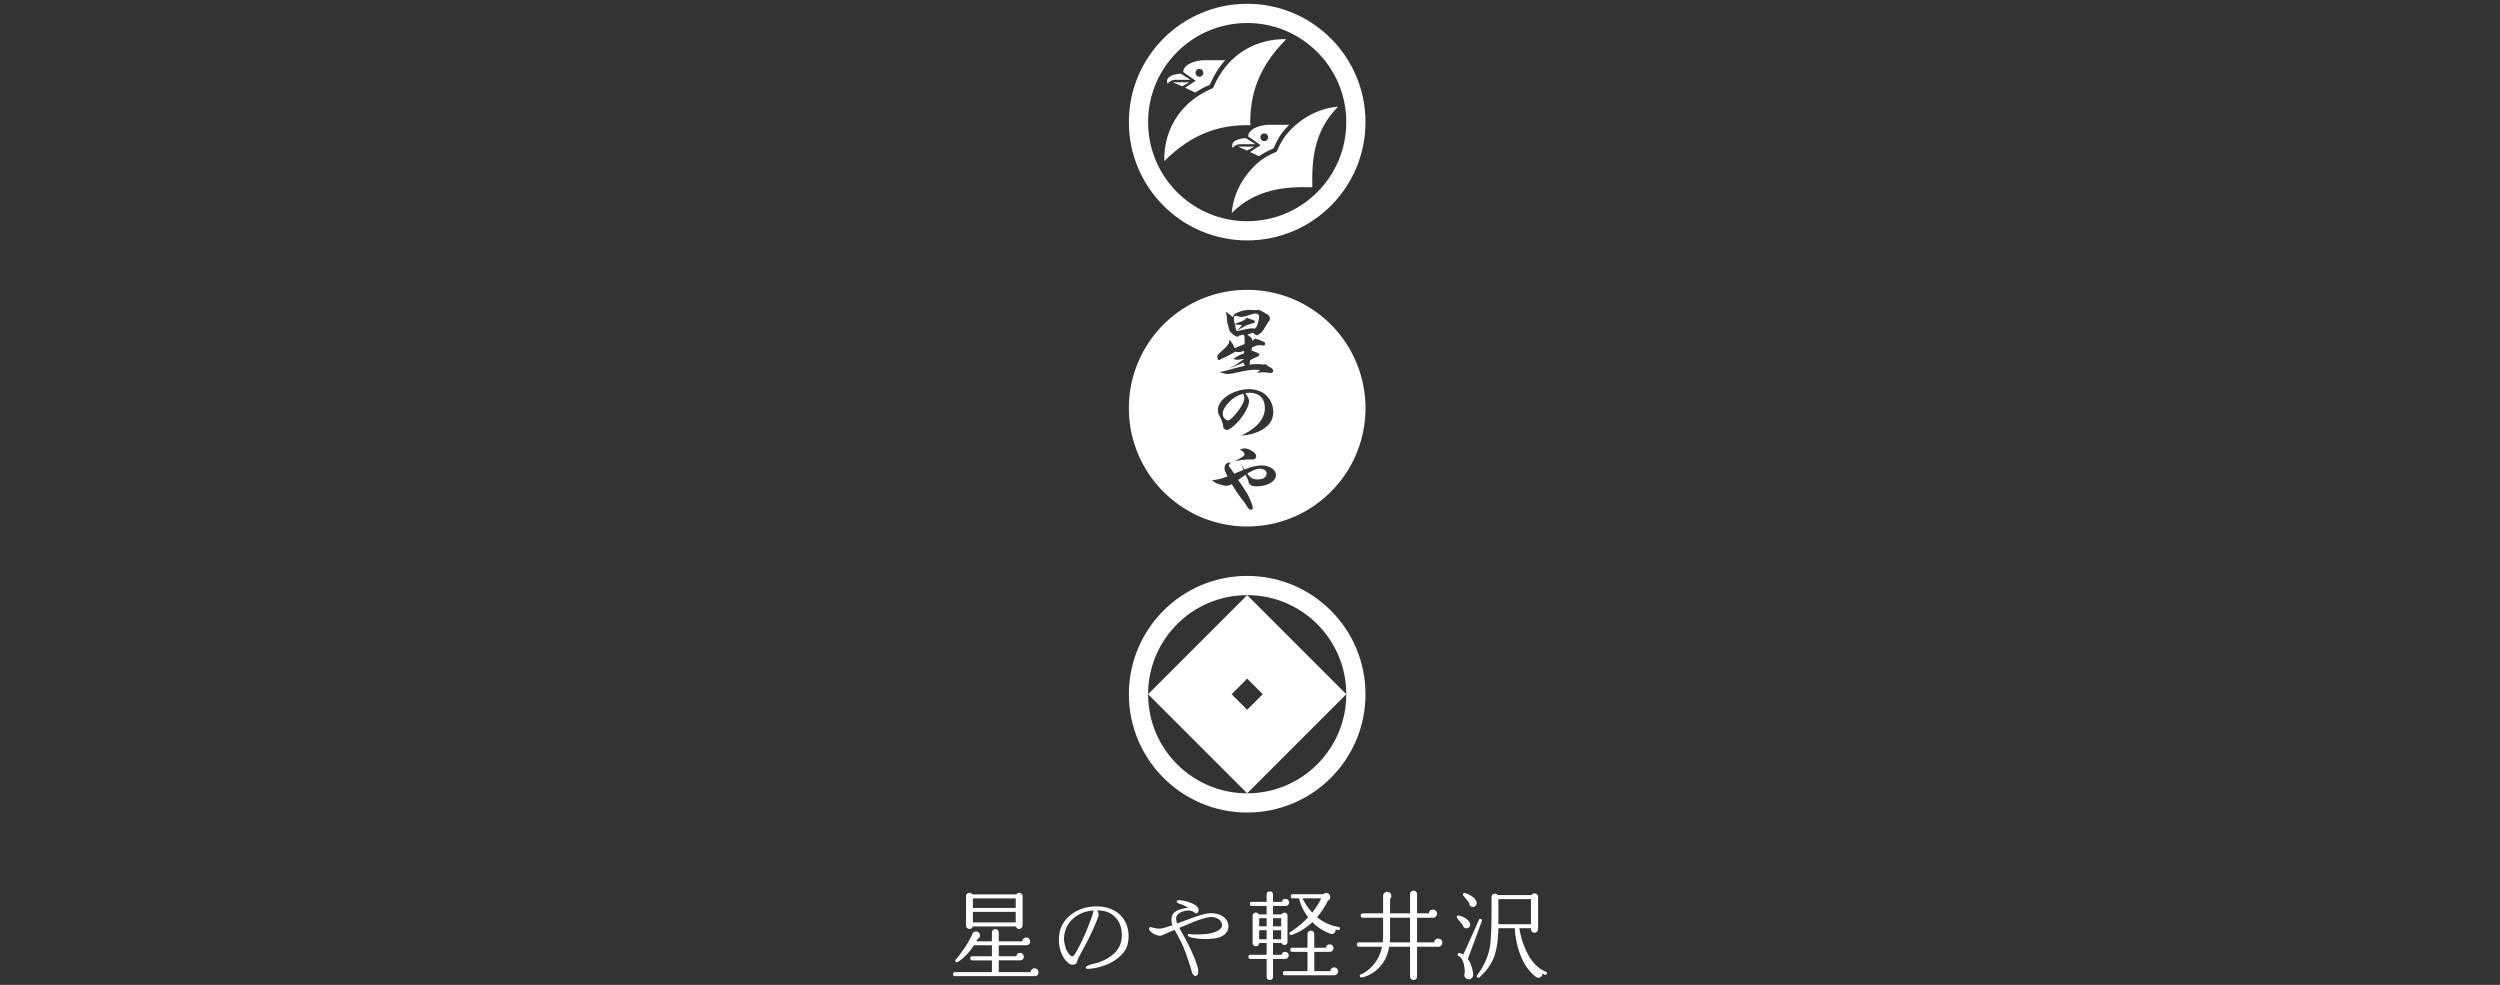 <svg xmlns="http://www.w3.org/2000/svg" xmlns:xlink="http://www.w3.org/1999/xlink" xml:space="preserve" enable-background="new 0 0 330 130" viewBox="0 0 330 130"><rect x="0" y="0" width="330" height="130" fill="#333333" stroke="none"/><style>.st0{display:none}.st2{fill:#fff}.st3{display:inline}.st5{fill-rule:evenodd;clip-rule:evenodd;fill:#fff}</style><g id="軽井沢"><g><g><g><g><path d="M164.628 76.02c-8.624 0-15.616 6.992-15.616 15.617s6.992 15.617 15.616 15.617c8.625 0 15.617-6.992 15.617-15.617s-6.992-15.617-15.617-15.617zm.001 28.698c-7.224 0-13.081-5.857-13.081-13.081s5.857-13.081 13.081-13.081 13.081 5.857 13.081 13.081-5.857 13.081-13.081 13.081z" class="st2"/></g><path d="m164.628 78.556-13.081 13.081 13.081 13.081 13.081-13.081-13.081-13.081zm-2.056 13.081 2.056-2.056 2.056 2.056-2.056 2.056-2.056-2.056z" class="st2"/></g><g><path d="M164.628.5c-8.624 0-15.616 6.992-15.616 15.617s6.992 15.617 15.616 15.617c8.625 0 15.617-6.992 15.617-15.617S173.253.5 164.628.5zm0 28.699c-7.224 0-13.081-5.857-13.081-13.082 0-7.224 5.857-13.082 13.081-13.082 7.225 0 13.082 5.857 13.082 13.082-.001 7.224-5.857 13.082-13.082 13.082z" class="st2"/><g><g><path d="M165.043 16.529c-3.877-.096-7.607.996-11.347 4.73 0 0-.362-4.088 2.839-7.285 1.128-1.127 2.445-1.87 3.588-2.362.492-1.145 1.235-2.46 2.36-3.586 3.202-3.201 7.291-2.84 7.291-2.84-3.739 3.739-4.829 7.469-4.731 11.343z" class="st2"/><g><path d="M155.868 9.731s-2.25.063-1.747 1.324c0 0 .313-.52 1.064-.52h1.97l-1.287-.804z" class="st2"/><path d="m157.01 10.858-2.217-.002 1.242.534z" class="st2"/></g></g><path d="M159.176 7.95s.002 0 .004.003c-.052-.003-.106-.003-.16-.003-1.129 0-2.835.51-2.835 1.556l1.647 1.159-1.405.918 1.345.63a12.98 12.98 0 0 1 1.925-1.027c.443-1.026 1.086-2.194 2.033-3.236h-2.554zm-.851 2.179a.513.513 0 1 1 0-1.028.513.513 0 1 1 0 1.028z" class="st2"/><g><path d="M173.229 24.715c-3.521-.09-7.417.183-10.631 3.399 0 0 .032-3.25 2.938-6.158 1.027-1.022 1.953-1.494 2.989-1.943.45-1.038.918-1.963 1.943-2.99 2.91-2.902 6.159-2.938 6.159-2.938-3.217 3.217-3.486 7.111-3.398 10.63zM164.45 18.233s-2.227.067-1.731 1.308c0 0 .311-.51 1.053-.51h1.952l-1.274-.798z" class="st2"/><path d="M165.58 19.348h-2.195l1.23.528z" class="st2"/></g><path d="m167.723 16.47.005.005c-.053-.001-.105-.005-.159-.005-1.116 0-2.806.507-2.806 1.541l1.632 1.144-1.392.913 1.188.555c.627-.446 1.248-.742 1.914-1.031.445-1.036.917-1.965 1.941-2.987.047-.047.094-.09.142-.135h-2.465zm-.84 2.159a.508.508 0 1 1 0-1.017c.282 0 .51.224.508.508a.505.505 0 0 1-.508.509z" class="st2"/></g></g><g><path d="M166.314 61.876c-.457 0-.893.17-1.688.645.208.258.358.407.616.606.238.109.467.159.754.159.497 0 .883-.139 1.052-.377a.838.838 0 0 0 .149-.448c.001-.318-.396-.585-.883-.585zM165.233 43.343h.158c.06.031.11.04.15.04.169 0 .328-.209.465-.626.1-.267.189-.753.189-.962 0-.139-.028-.208-.139-.287a.516.516 0 0 0-.346-.13c-.129 0-.308.049-1.161.317-.27.08-.546.139-.715.139-.07 0-.168-.019-.386-.079a1.708 1.708 0 0 0-.369-.07c-.188 0-.209.05-.209.436 0 .139.03.298.12.617l.417-.14c.298-.089.317-.099.675-.269l.218-.108c.139-.169.249-.258.318-.258.02 0 .089.029.277.109l.208.069c.418.108.537.188.537.348 0 .099-.059.139-.249.178-.128.03-.128.03-.357.11-.099.029-.227.058-.338.098-.179.06-.287.11-.526.259-.109.079-.228.138-.347.197-.089.05-.179.099-.258.149-.06.03-.109.061-.158.09v-.039c0-.02.01-.04.04-.069.188-.179.267-.259.485-.556l-.268-.021-.189-.01a1.358 1.358 0 0 1-.467-.098l.04.248.03.199c.03.059.051.149.14.426l.01.041.168-.01.269-.059.139-.03c.129-.03.288-.059.456-.089.11-.021.209-.05.308-.07.277-.059.526-.09.665-.09zM162.076 53.269c-.447.507-.675.954-.675 1.331 0 .159.041.317.109.456.128.239.388.436.566.436.228 0 .635-.358 1.171-1.011.407-.497.764-1.083.923-1.5.05-.129.079-.298.079-.447a.92.92 0 0 0-.168-.546c-.863.239-1.359.557-2.005 1.281z" class="st2"/><path d="M164.628 38.26c-8.625 0-15.617 6.992-15.617 15.617 0 8.623 6.992 15.617 15.617 15.617 8.627 0 15.615-6.995 15.615-15.617.001-8.625-6.988-15.617-15.615-15.617zm-.577 21.323c-.089-.079-.169-.119-.366-.178.039-.089.088-.12.297-.17.11-.029.229-.05.308-.05.139 0 .268.031.536.131.129.029.159.04.238.097.05.031.159.1.338.21.239.139.418.407.418.615 0 .139-.09.298-.22.358a.535.535 0 0 1-.287.059c-.049 0-.139 0-.259-.01h-.268c-.237 0-.397.021-.764.071l-.06-.011c-.437.079-.506.09-.982.188l-.011-.01c.984-.496 1.31-.715 1.31-.893-.001-.099-.109-.298-.228-.407zm1.072-2.264-.029-.019-.516.129h-.12c-.277.058-.426.08-.565.08 1.171-.657 1.638-.993 2.113-1.479.645-.685.954-1.38.954-2.184 0-.676-.229-1.231-.627-1.558-.337-.278-.863-.438-1.41-.438-.169 0-.287.011-.515.06l-.031.011c.339.446.497.754.497.993 0 .893-1.052 2.55-2.203 3.463-.328.259-.546.368-.725.368-.189 0-.377-.139-.457-.328-.039-.089-.039-.119-.049-.337-.011-.159-.279-.823-.497-1.24a1.516 1.516 0 0 1-.179-.705c0-1.42 2.014-2.759 4.129-2.759.646 0 1.222.139 1.698.407.913.517 1.479 1.509 1.479 2.581 0 .894-.368 1.588-1.142 2.144-.474.344-.872.524-1.805.811zm-4.298-10.541c.169-.188.377-.387.813-.774.149-.149.348-.358.398-.446.02-.031.049-.07.108-.139a.385.385 0 0 0 .09-.278v-.209c.03-.009.06-.009.079-.009.06 0 .089.029.158.138.01.021.1.139.258.367.041.05.07.119.1.209.109.268.109.268.159.327.486-.218.913-.387 1.28-.536.02-.119.029-.169.029-.298 0-.059 0-.059-.009-.387-.011-.188-.02-.317-.02-.337a.893.893 0 0 0-.12-.219c-.029-.01-.058-.01-.079-.01-.01 0-.01 0-.298.079l-.228.039c-.07.1-.129.15-.198.15-.257 0-1.002-.585-1.062-.844-.059-.209-.139-.517-.248-.893-.04-.119-.04-.119-.11-1.003a1.37 1.37 0 0 0-.159-.565c.347.208.358.218.963.724.1-.348.209-.456.716-.646a4.106 4.106 0 0 1 1.538-.317c.118 0 .238 0 .416.02.308.019.328.019.477.019a.599.599 0 0 1 .209-.039c.108 0 .148.01.287.09.041.019.09.039.138.069.279.13.816.457.924.545.119.1.188.249.188.407 0 .159-.039.269-.158.427-.099.139-.199.288-.505.804-.299.487-.408.617-.616.766-.397.268-.397.268-.428.268 0 0-.029-.021-.187-.09a2.274 2.274 0 0 1-.328-.248c-.099 0-.11.01-.367.099-.09.039-.208.069-.347.1.009.079.019.088.109.149.367.238.447.337.536.704l.099-.06c.049-.148.06-.158.189-.178.049-.01.049-.01.079-.029l.05-.039c.109.089.109.089.228.108l.19.041c.068.04.138.068.217.098.121.06.279.129.309.129.188.059.219.069.259.158.028.051.039.11.039.159 0 .139-.079.229-.199.229-.05 0-.129-.011-.228-.021l-.377-.021c-.18 0-.228.021-.894.278-.058.229-.079.288-.079.446.119.031.129.031.288.09l.209.09c.337.119.525.228.525.287 0 .218-.049.248-.654.496l-.239.11-.109.069a.741.741 0 0 0-.21.109l-.038.228v.178l-.03.199c.287-.06.505-.081 1.171-.081.15 0 .15 0 .596.05l.14.01a.284.284 0 0 1 .147-.061c.061 0 .061 0 .22.15.039.039.079.07.118.1l.249.128c.327.179.466.338.466.546 0 .139-.168.249-.397.249-.019 0-.019 0-.327-.049-.029-.01-.228-.021-.605-.05-.07 0-.338.029-.805.069l.021-.069c.01-.01.058-.03.129-.07.079-.029.208-.158.208-.187v-.01c0-.061-.03-.061-.675-.061-.536 0-1.221.11-2.779.457a4.152 4.152 0 0 1-.725.099c-.337 0-.814-.119-1.131-.288.268.009.655-.079 1.925-.446l.298-.08.745-.179c.158-.04.288-.07.387-.099l-.039-.079-.07-.12-.089-.208c-.09.02-.11.02-.179.06-.278.129-.596.268-.963.416a5.4 5.4 0 0 0-.388.159.352.352 0 0 1-.119.05c-.01 0-.029 0-.049-.01.109-.069.228-.139.347-.199.08-.039.159-.079.238-.129.675-.457.974-.655 1.132-.764v-.079l-.247.04c-.428.069-.486.079-.537.079-.099 0-.297-.029-.586-.109.667-.428.774-.487 1.43-.755v-.318l-.208.079c-.219.07-.328.089-.458.089-.098 0-.238-.008-.476-.05-.378.2-.566.299-.844.457-.209.12-.317.178-.476.249-.11.049-.05.02-.159.069l-.328.138c-.09.061-.179.11-.267.159a.204.204 0 0 1-.11.03c-.069 0-.079-.01-.139-.189-.069-.187-.069-.187-.069-.247-.001-.115.028-.164.147-.313zm5.013 17.421c-.427 0-.705-.09-.864-.269-.108-.108-.158-.247-.208-.535-.159-.347-.188-.397-.348-.724a.945.945 0 0 1-.128.079c-.219.159-.437.307-.646.457-.069.05-.139.099-.208.138.03.061.06.11.1.16l.178.247c.258.368.834 1.26.973 1.51.168.317.347.705.525 1.151.09.238.149.497.149.704 0 .089-.01.099-.08.109l-.03.03c-.01.031-.019.031-.11.031-.207 0-.376-.17-.674-.676a2.674 2.674 0 0 0-.308-.427c-.109-.138-.049-.069-.157-.209a18.518 18.518 0 0 1-1.063-1.508 6.567 6.567 0 0 0-.357-.556c-.288.159-.456.208-.724.208-.178 0-.328-.03-.686-.129-.536-.16-.715-.239-.952-.418-.042-.029-.09-.069-.139-.099-.059-.04-.07-.05-.081-.108H160.17c.437-.03 1.3-.249 1.857-.477-.358-.764-.389-.854-.389-1.121 0-.427.318-.744.765-.734 0 .069-.009.079-.109.217a.442.442 0 0 0-.09.218c0 .05.03.1.109.199.109.138.209.278.298.417l.208.296.108.15 1.221-.506c-.147-.368-.178-.447-.229-.725h.011c.168.406.218.496.358.655l.098-.029.339-.12c.565-.218 1.31-.367 1.796-.367 1.062 0 1.905.567 1.905 1.271.002.824-1.159 1.49-2.588 1.49z" class="st2"/></g></g><g><path d="M137.08 128.335c0 .319-.159.492-.479.518h-10.522c-.181 0-.272-.086-.272-.259 0-.182.091-.272.272-.272h4.853v-1.553h-2.575c-.181 0-.272-.091-.272-.272 0-.181.091-.272.272-.272h2.575v-1.449h-2.368c-.613.949-1.325 1.683-2.136 2.2-.086.061-.168.057-.246-.013-.103-.095-.112-.194-.026-.298.242-.268.5-.595.777-.984a13.637 13.637 0 0 0 1.397-2.33l.039-.078a.466.466 0 0 1 .466-.311c.146 0 .269.05.368.15a.485.485 0 0 1 .149.356.476.476 0 0 1-.324.479 5.588 5.588 0 0 1-.155.311h2.058v-1.165c0-.121.045-.226.136-.317a.432.432 0 0 1 .317-.136c.13 0 .238.045.324.136a.446.446 0 0 1 .129.317v1.165h3.106a.524.524 0 0 1 .518-.506c.147 0 .27.05.369.149a.487.487 0 0 1 .149.356c0 .31-.164.483-.492.518h-3.649v1.449h2.33c.026-.293.185-.44.479-.44.138 0 .254.048.349.143a.476.476 0 0 1 .143.349c0 .285-.143.444-.427.479a.239.239 0 0 1-.065.013h-2.808v1.553h4.206a.533.533 0 0 1 .161-.356.498.498 0 0 1 .719.007.504.504 0 0 1 .155.363zm-2.097-6.173a.433.433 0 0 1-.136.317.432.432 0 0 1-.317.136c-.224 0-.367-.108-.427-.324h-5.707c-.061.216-.203.324-.427.324a.427.427 0 0 1-.324-.136.443.443 0 0 1-.13-.317v-3.857a.44.44 0 0 1 .454-.453c.163 0 .289.069.375.208h5.811a.419.419 0 0 1 .375-.208c.121 0 .227.043.317.129a.428.428 0 0 1 .136.324v3.857zm-.906-2.316v-1.256h-5.655v1.256h5.655zm0 1.915v-1.397h-5.655v1.397h5.655zM148.782 124.863c-.259.784-.908 1.483-1.95 2.098-.437.258-1.002.486-1.696.685-.318.089-.67.159-1.057.208-.476.07-.729.035-.759-.104-.03-.139.208-.288.714-.446.337-.089.67-.179.998-.268.416-.169.689-.283.818-.342.268-.139.546-.313.834-.521.943-.704 1.409-1.622 1.399-2.753-.01-1.121-.386-1.984-1.131-2.59-.536-.436-1.241-.655-2.114-.655.119.208.178.402.178.581a.598.598 0 0 1-.045.238c-.178.525-.511 1.309-.997 2.351a36.27 36.27 0 0 1-.908 1.771c-.168.298-.407.744-.715 1.339a1.92 1.92 0 0 0-.163.446c-.03.099-.057.174-.082.223a.266.266 0 0 1-.141.119c-.288.119-.526.129-.715.029-.277-.159-.531-.402-.759-.729-.477-.725-.714-1.548-.714-2.471 0-.347.034-.699.104-1.057.168-.744.546-1.399 1.131-1.964a4.791 4.791 0 0 1 1.578-1.012c.536-.218 1.151-.347 1.846-.386a5.248 5.248 0 0 1 2.068.282c.734.278 1.305.69 1.712 1.235.506.704.759 1.504.759 2.397-.001.448-.065.88-.193 1.296zm-4.466-4.688a4.79 4.79 0 0 0-.818.134 4.189 4.189 0 0 0-1.831.938c-.715.615-1.117 1.429-1.206 2.441-.03.318.005.675.104 1.072.099.397.233.724.402.982.228.337.436.502.625.491.099-.01.248-.194.446-.551.139-.238.328-.586.566-1.042.138-.277.342-.714.61-1.309.238-.556.551-1.349.938-2.381.11-.338.164-.596.164-.775zM162.035 121.708c.08.198.119.397.119.595 0 .219-.054.427-.164.625-.277.516-.848.834-1.711.952a8.757 8.757 0 0 1-2.962-.12c-.387-.089-.566-.203-.536-.342.01-.089.074-.129.194-.119l.328.03c.932.05 1.756.005 2.471-.134.565-.109 1.002-.303 1.309-.581a.664.664 0 0 0 .224-.506.713.713 0 0 0-.045-.253 1.166 1.166 0 0 0-.566-.625 1.735 1.735 0 0 0-1.071-.163c-.526.08-1.256.303-2.188.67-.367.159-.962.407-1.786.744.149.248.363.62.64 1.116.129.238.352.665.67 1.28.138.278.367.784.684 1.518.11.248.263.69.462 1.324.04.149.059.313.059.491 0 .407-.119.611-.357.611s-.412-.219-.521-.655a29.185 29.185 0 0 0-.669-2.068 15.641 15.641 0 0 0-.729-1.786 25.268 25.268 0 0 0-.848-1.563c-.258.099-.68.278-1.265.536-.129.08-.332.159-.61.238-.288.01-.635-.11-1.042-.358-.298-.198-.446-.407-.446-.625 0-.109.064-.163.194-.163-.03 0 .189.05.655.149.318.079.695.064 1.131-.045.367-.119.734-.233 1.101-.342a3.368 3.368 0 0 1-.119-.551c-.03-.377.029-.68.178-.908.189-.277.491-.486.908-.625a6.208 6.208 0 0 1 1.131-.224 5.294 5.294 0 0 0-1.108-.521c-.323-.099-.459-.219-.409-.358.04-.119.238-.154.595-.104.407.059.784.154 1.131.283.436.159.769.357.997.595a.613.613 0 0 1 .149.402c0 .089-.03.186-.089.29-.059.105-.129.157-.208.157-.059 0-.139-.04-.238-.119a3.596 3.596 0 0 0-.268-.163 1.315 1.315 0 0 0-.536-.105c-.258 0-.531.054-.819.164-.397.149-.65.357-.759.625-.08.179-.054.491.074.938.407-.159 1.077-.412 2.01-.759.764-.268 1.354-.446 1.771-.536.635-.129 1.228-.094 1.778.104s.918.528 1.106.984zM170.159 119.121c0 .277-.155.432-.466.466h-1.657v1.113h1.126a.394.394 0 0 1 .375-.22c.276 0 .414.138.414.414v3.417c0 .276-.138.414-.414.414a.399.399 0 0 1-.388-.246h-1.113v1.553h1.152c.043-.259.194-.388.453-.388.129 0 .24.045.33.136a.45.45 0 0 1 .136.33c0 .13-.045.24-.136.33a.451.451 0 0 1-.33.136h-1.605v2.355c0 .276-.142.414-.427.414-.276 0-.414-.138-.414-.414v-2.355h-2.135c-.181 0-.272-.09-.272-.272 0-.181.091-.272.272-.272h2.135v-1.553h-.983c-.009.284-.156.427-.44.427a.418.418 0 0 1-.298-.123.4.4 0 0 1-.129-.304v-3.585c0-.121.043-.222.129-.304a.418.418 0 0 1 .298-.123c.181 0 .31.078.388.233h1.035v-1.113h-1.941c-.181 0-.272-.09-.272-.272 0-.181.091-.272.272-.272h1.941v-.945c0-.284.138-.427.414-.427.285 0 .427.143.427.427v.945h1.191c.043-.259.198-.388.466-.388.129 0 .24.045.33.136.091.091.136.2.136.33zm-2.964 3.158v-1.075h-.983v1.075h.983zm0 1.708v-1.204h-.983v1.204h.983zm1.916-1.708v-1.075h-1.075v1.075h1.075zm0 1.708v-1.204h-1.075v1.204h1.075zm7.519 4.232c0 .138-.05.259-.149.362s-.222.155-.369.155h-6.497c-.181 0-.272-.09-.272-.272 0-.181.091-.271.272-.271h2.977V125.643h-2.006c-.181 0-.272-.091-.272-.272 0-.182.091-.272.272-.272h2.006v-1.812a.441.441 0 0 1 .453-.44c.121 0 .224.043.311.129.086.087.129.19.129.311v1.812h1.553c.034-.293.198-.44.492-.44.138 0 .254.05.349.149a.482.482 0 0 1 .143.343.475.475 0 0 1-.143.349.476.476 0 0 1-.349.143h-2.045V128.193h2.123a.5.5 0 0 1 .505-.492.504.504 0 0 1 .517.518zm.234-5.63c-.026.138-.108.194-.246.168a6.907 6.907 0 0 1-.337-.064l.013.116a.515.515 0 0 1-.156.337.46.46 0 0 1-.336.143.345.345 0 0 1-.129-.026h-.013a6.399 6.399 0 0 1-2.433-1.541c-.829.794-1.743 1.359-2.744 1.696-.103.034-.186.004-.246-.091-.069-.121-.048-.215.065-.284a12.22 12.22 0 0 0 2.368-1.968c-.604-.802-1.001-1.635-1.191-2.498h-.828c-.181 0-.272-.09-.272-.272 0-.181.091-.272.272-.272h4.025a.53.53 0 0 1 .298-.155.499.499 0 0 1 .402.097.51.51 0 0 1 .207.356c.034.259-.065.445-.298.557a9.986 9.986 0 0 1-1.437 2.174 5.888 5.888 0 0 0 2.847 1.294c.138.018.194.095.169.233zm-2.46-4.012h-2.471c.31.674.737 1.299 1.281 1.877.5-.621.897-1.247 1.19-1.877zM190.387 124.427a.53.53 0 0 1-.53.543h-2.808v3.934a.428.428 0 0 1-.136.324.443.443 0 0 1-.317.13.46.46 0 0 1-.33-.13.427.427 0 0 1-.136-.324v-3.934h-2.756c-.233 1.338-.815 2.382-1.747 3.132-.621.509-1.247.815-1.877.919-.112.026-.19-.017-.233-.129-.052-.129-.013-.22.116-.272.388-.147.794-.414 1.216-.803.811-.741 1.337-1.691 1.579-2.847h-3.041c-.189 0-.284-.094-.284-.284 0-.198.095-.298.284-.298h3.132c.034-.293.052-.583.052-.867v-2.381h-2.666c-.19 0-.284-.095-.284-.285 0-.198.094-.298.284-.298h2.666v-2.265a.513.513 0 0 1 .149-.401.527.527 0 0 1 .395-.168.5.5 0 0 1 .492.324c.094.233.056.436-.117.609v1.902h2.64v-2.524a.45.45 0 0 1 .136-.33.45.45 0 0 1 .33-.136c.121 0 .226.045.317.136a.45.45 0 0 1 .136.33v2.524h1.578c.026-.328.203-.492.531-.492a.53.53 0 0 1 .53.544.505.505 0 0 1-.161.376.535.535 0 0 1-.382.155h-2.096v3.248h2.277c.027-.328.203-.492.531-.492.147 0 .272.052.375.155a.514.514 0 0 1 .155.375zm-4.258-.039v-3.248h-2.64v2.498c0 .25-.013.5-.039.75h2.679zM194.063 121.994a.445.445 0 0 1-.097.349.473.473 0 0 1-.317.182c-.302.043-.484-.087-.544-.388l-.75-.945a.226.226 0 0 1-.052-.181c.026-.13.108-.182.246-.156.397.078.739.229 1.029.453.289.225.45.453.485.686zm1.54-.427a380.327 380.327 0 0 1-1.851 5.008c.38.509.617 1.196.712 2.058a.096.096 0 0 1-.013.039.526.526 0 0 1-.143.401.6.6 0 0 1-.388.194.591.591 0 0 1-.421-.143.538.538 0 0 1-.201-.401.5.5 0 0 1 .052-.311 4.5 4.5 0 0 0-.143-1.203c-.155-.569-.375-.901-.66-.996-.103-.043-.147-.121-.129-.233.017-.138.094-.198.233-.181.138.026.302.095.492.207.431-.897 1.121-2.425 2.07-4.581.052-.129.143-.168.272-.116.122.051.161.137.118.258zm-.686-2.304a.501.501 0 0 1-.175.324.457.457 0 0 1-.343.117c-.302-.026-.453-.19-.453-.492-.207-.284-.47-.617-.79-.996a.194.194 0 0 1-.038-.182c.034-.138.116-.189.246-.155.224.061.465.164.725.311.466.259.738.561.815.906a.968.968 0 0 1 .013.167zm9.254 9.28c-.052.129-.143.168-.272.116a5.014 5.014 0 0 1-.311-.142.502.502 0 0 1-.136.382.48.48 0 0 1-.369.162.555.555 0 0 1-.285-.078c-1.052-.776-1.829-1.967-2.33-3.572a11.75 11.75 0 0 1-.517-2.886h-2.162c-.043 1.536-.215 2.748-.518 3.637-.371 1.052-1.031 2.001-1.979 2.847-.087.078-.173.082-.259.013-.112-.087-.129-.186-.052-.298.889-1.173 1.449-2.415 1.682-3.727.147-.855.22-2.585.22-5.19v-1.359c-.009-.25.108-.405.349-.466a.43.43 0 0 1 .466.168h4.465a.44.44 0 0 1 .388-.22.46.46 0 0 1 .342.136c.091.09.136.201.136.33v4.245a.47.47 0 0 1-.136.337.453.453 0 0 1-.342.143.438.438 0 0 1-.33-.143.474.474 0 0 1-.136-.337v-.116h-1.527c.155 1.009.431 1.954.829 2.834.673 1.493 1.561 2.464 2.666 2.912.13.052.169.142.118.272zm-2.084-6.549v-3.313h-4.297v3.313h4.297z" class="st2"/></g></g></g></svg>